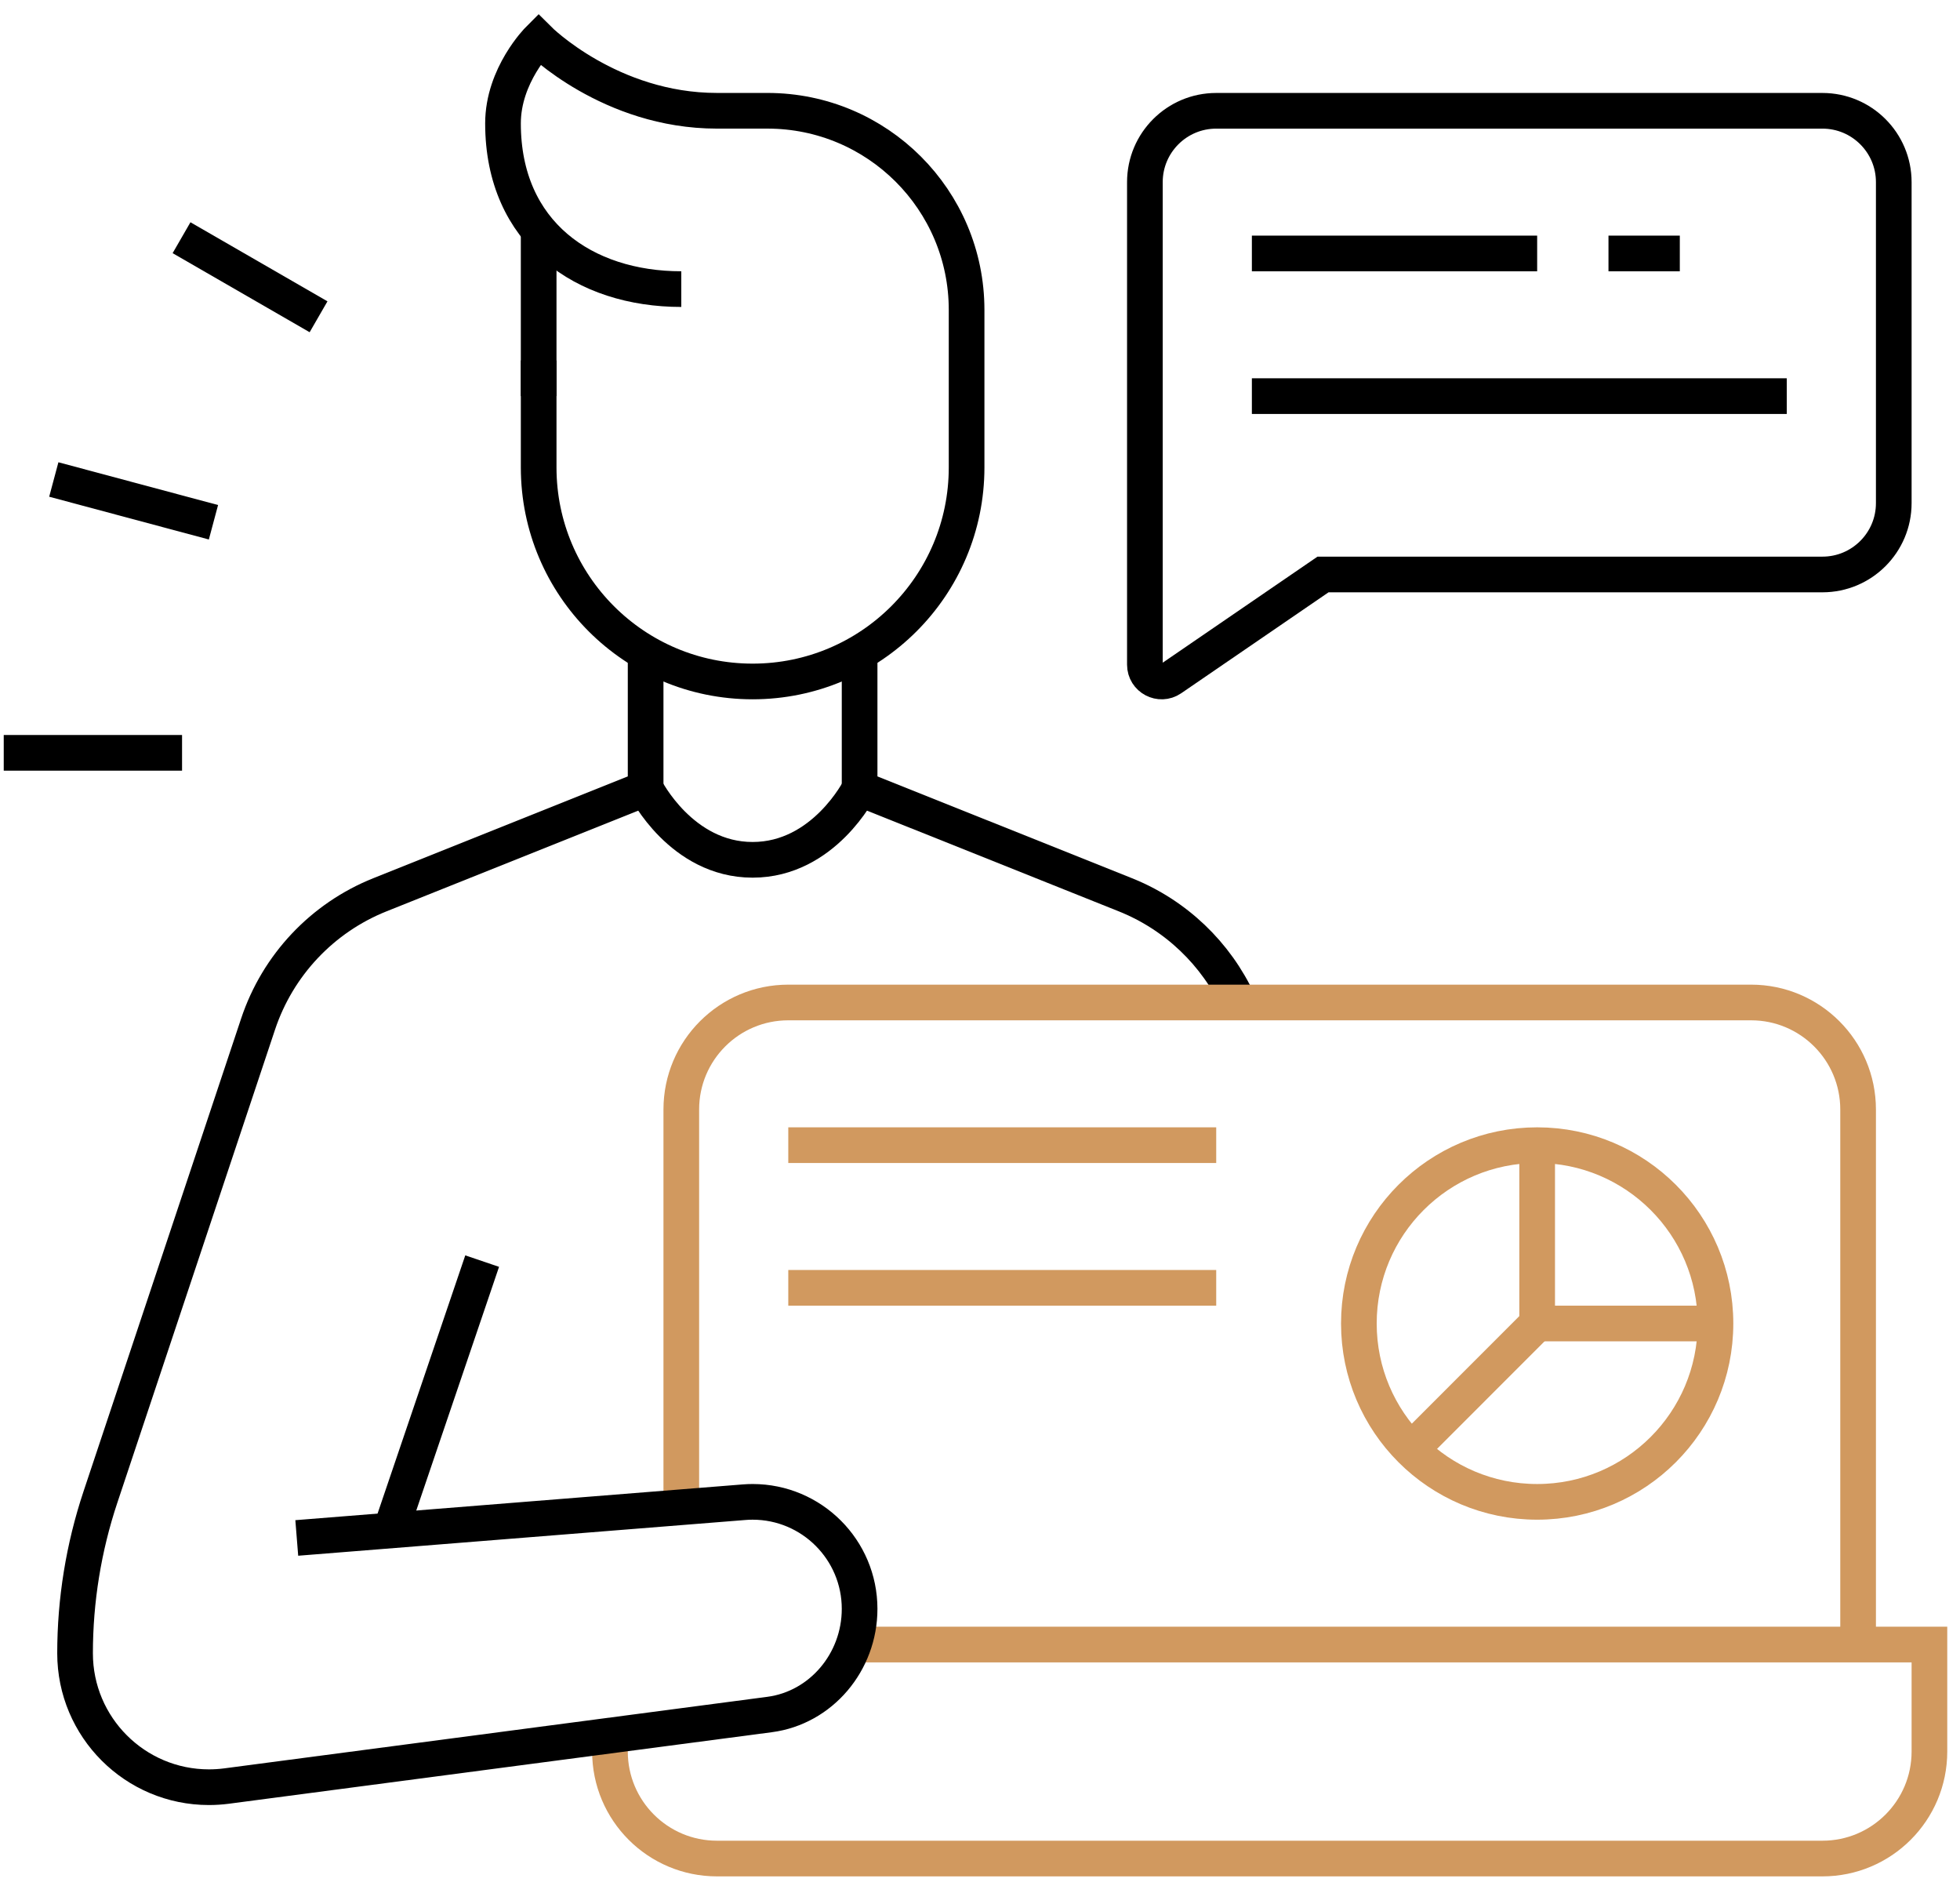 <?xml version="1.0" encoding="UTF-8"?> <svg xmlns="http://www.w3.org/2000/svg" width="87" height="84" viewBox="0 0 87 84" fill="none"> <path d="M23.91 17.578V10.215" stroke="black" stroke-width="1.583" stroke-miterlimit="10"></path> <path d="M30.241 12.83C25.937 12.83 22.327 10.356 22.327 5.476C22.327 3.333 23.91 1.75 23.91 1.75C23.91 1.75 27.076 4.916 31.824 4.916H34.066C38.947 4.916 42.905 8.873 42.905 13.753V20.745C42.905 25.989 38.651 30.242 33.407 30.242C28.161 30.242 23.91 25.989 23.91 20.745V15.996" stroke="black" stroke-width="1.583" stroke-miterlimit="10"></path> <path d="M38.156 34.991C38.156 34.991 36.573 38.157 33.407 38.157C30.241 38.157 28.658 34.991 28.658 34.991" stroke="black" stroke-width="1.583" stroke-miterlimit="10"></path> <path d="M38.156 28.971V34.991L49.952 39.708C52.187 40.602 53.979 42.317 54.977 44.482" stroke="black" stroke-width="1.583" stroke-miterlimit="10"></path> <path d="M21.402 55.965L17.341 67.917" stroke="black" stroke-width="1.583" stroke-miterlimit="10"></path> <path d="M37.89 72.981H85.643V77.729C85.643 80.352 83.516 82.478 80.894 82.478H31.824C29.201 82.478 27.075 80.352 27.075 77.729V77.02" stroke="#D1995F" stroke-width="1.583" stroke-miterlimit="10"></path> <path d="M30.241 66.886V49.237C30.241 46.614 32.367 44.488 34.99 44.488H77.728C80.35 44.488 82.477 46.614 82.477 49.237V72.981" stroke="#D1995F" stroke-width="1.583" stroke-miterlimit="10"></path> <path d="M68.231 66.649C72.602 66.649 76.146 63.105 76.146 58.734C76.146 54.363 72.602 50.82 68.231 50.82C63.86 50.82 60.317 54.363 60.317 58.734C60.317 63.105 63.86 66.649 68.231 66.649Z" stroke="#D1995F" stroke-width="1.583" stroke-miterlimit="10"></path> <path d="M76.145 58.734H68.231V50.82" stroke="#D1995F" stroke-width="1.583" stroke-miterlimit="10"></path> <path d="M68.231 58.734L62.636 64.33" stroke="#D1995F" stroke-width="1.583" stroke-miterlimit="10"></path> <path d="M28.658 28.971V34.991L16.864 39.708C14.305 40.731 12.328 42.83 11.457 45.443L4.456 66.442C3.712 68.675 3.332 71.016 3.332 73.37C3.332 76.651 5.993 79.312 9.274 79.312C9.534 79.312 9.793 79.295 10.05 79.262L34.164 76.086C36.44 75.786 38.156 73.764 38.156 71.398C38.156 68.775 36.028 66.649 33.407 66.649C33.279 66.649 33.149 66.654 33.024 66.665L13.173 68.251" stroke="black" stroke-width="1.583" stroke-miterlimit="10"></path> <path d="M34.99 50.82H53.985" stroke="#D1995F" stroke-width="1.583" stroke-miterlimit="10"></path> <path d="M34.99 57.151H53.985" stroke="#D1995F" stroke-width="1.583" stroke-miterlimit="10"></path> <path d="M77.728 25.494H80.894C82.642 25.494 84.06 24.076 84.06 22.328V8.082C84.06 6.335 82.642 4.917 80.894 4.917H53.985C52.237 4.917 50.819 6.335 50.819 8.082V29.496C50.819 30.096 51.49 30.45 51.984 30.112L58.726 25.494H77.728Z" stroke="black" stroke-width="1.583" stroke-miterlimit="10"></path> <path d="M55.568 11.248H68.231" stroke="black" stroke-width="1.583" stroke-miterlimit="10"></path> <path d="M71.397 11.248H74.563" stroke="black" stroke-width="1.583" stroke-miterlimit="10"></path> <path d="M55.568 17.579H79.311" stroke="black" stroke-width="1.583" stroke-miterlimit="10"></path> <path d="M0.166 33.409H8.081" stroke="black" stroke-width="1.583" stroke-miterlimit="10"></path> <path d="M2.388 21.279L9.475 23.177" stroke="black" stroke-width="1.583" stroke-miterlimit="10"></path> <path d="M8.058 10.549L14.14 14.058" stroke="black" stroke-width="1.583" stroke-miterlimit="10"></path> </svg> 
